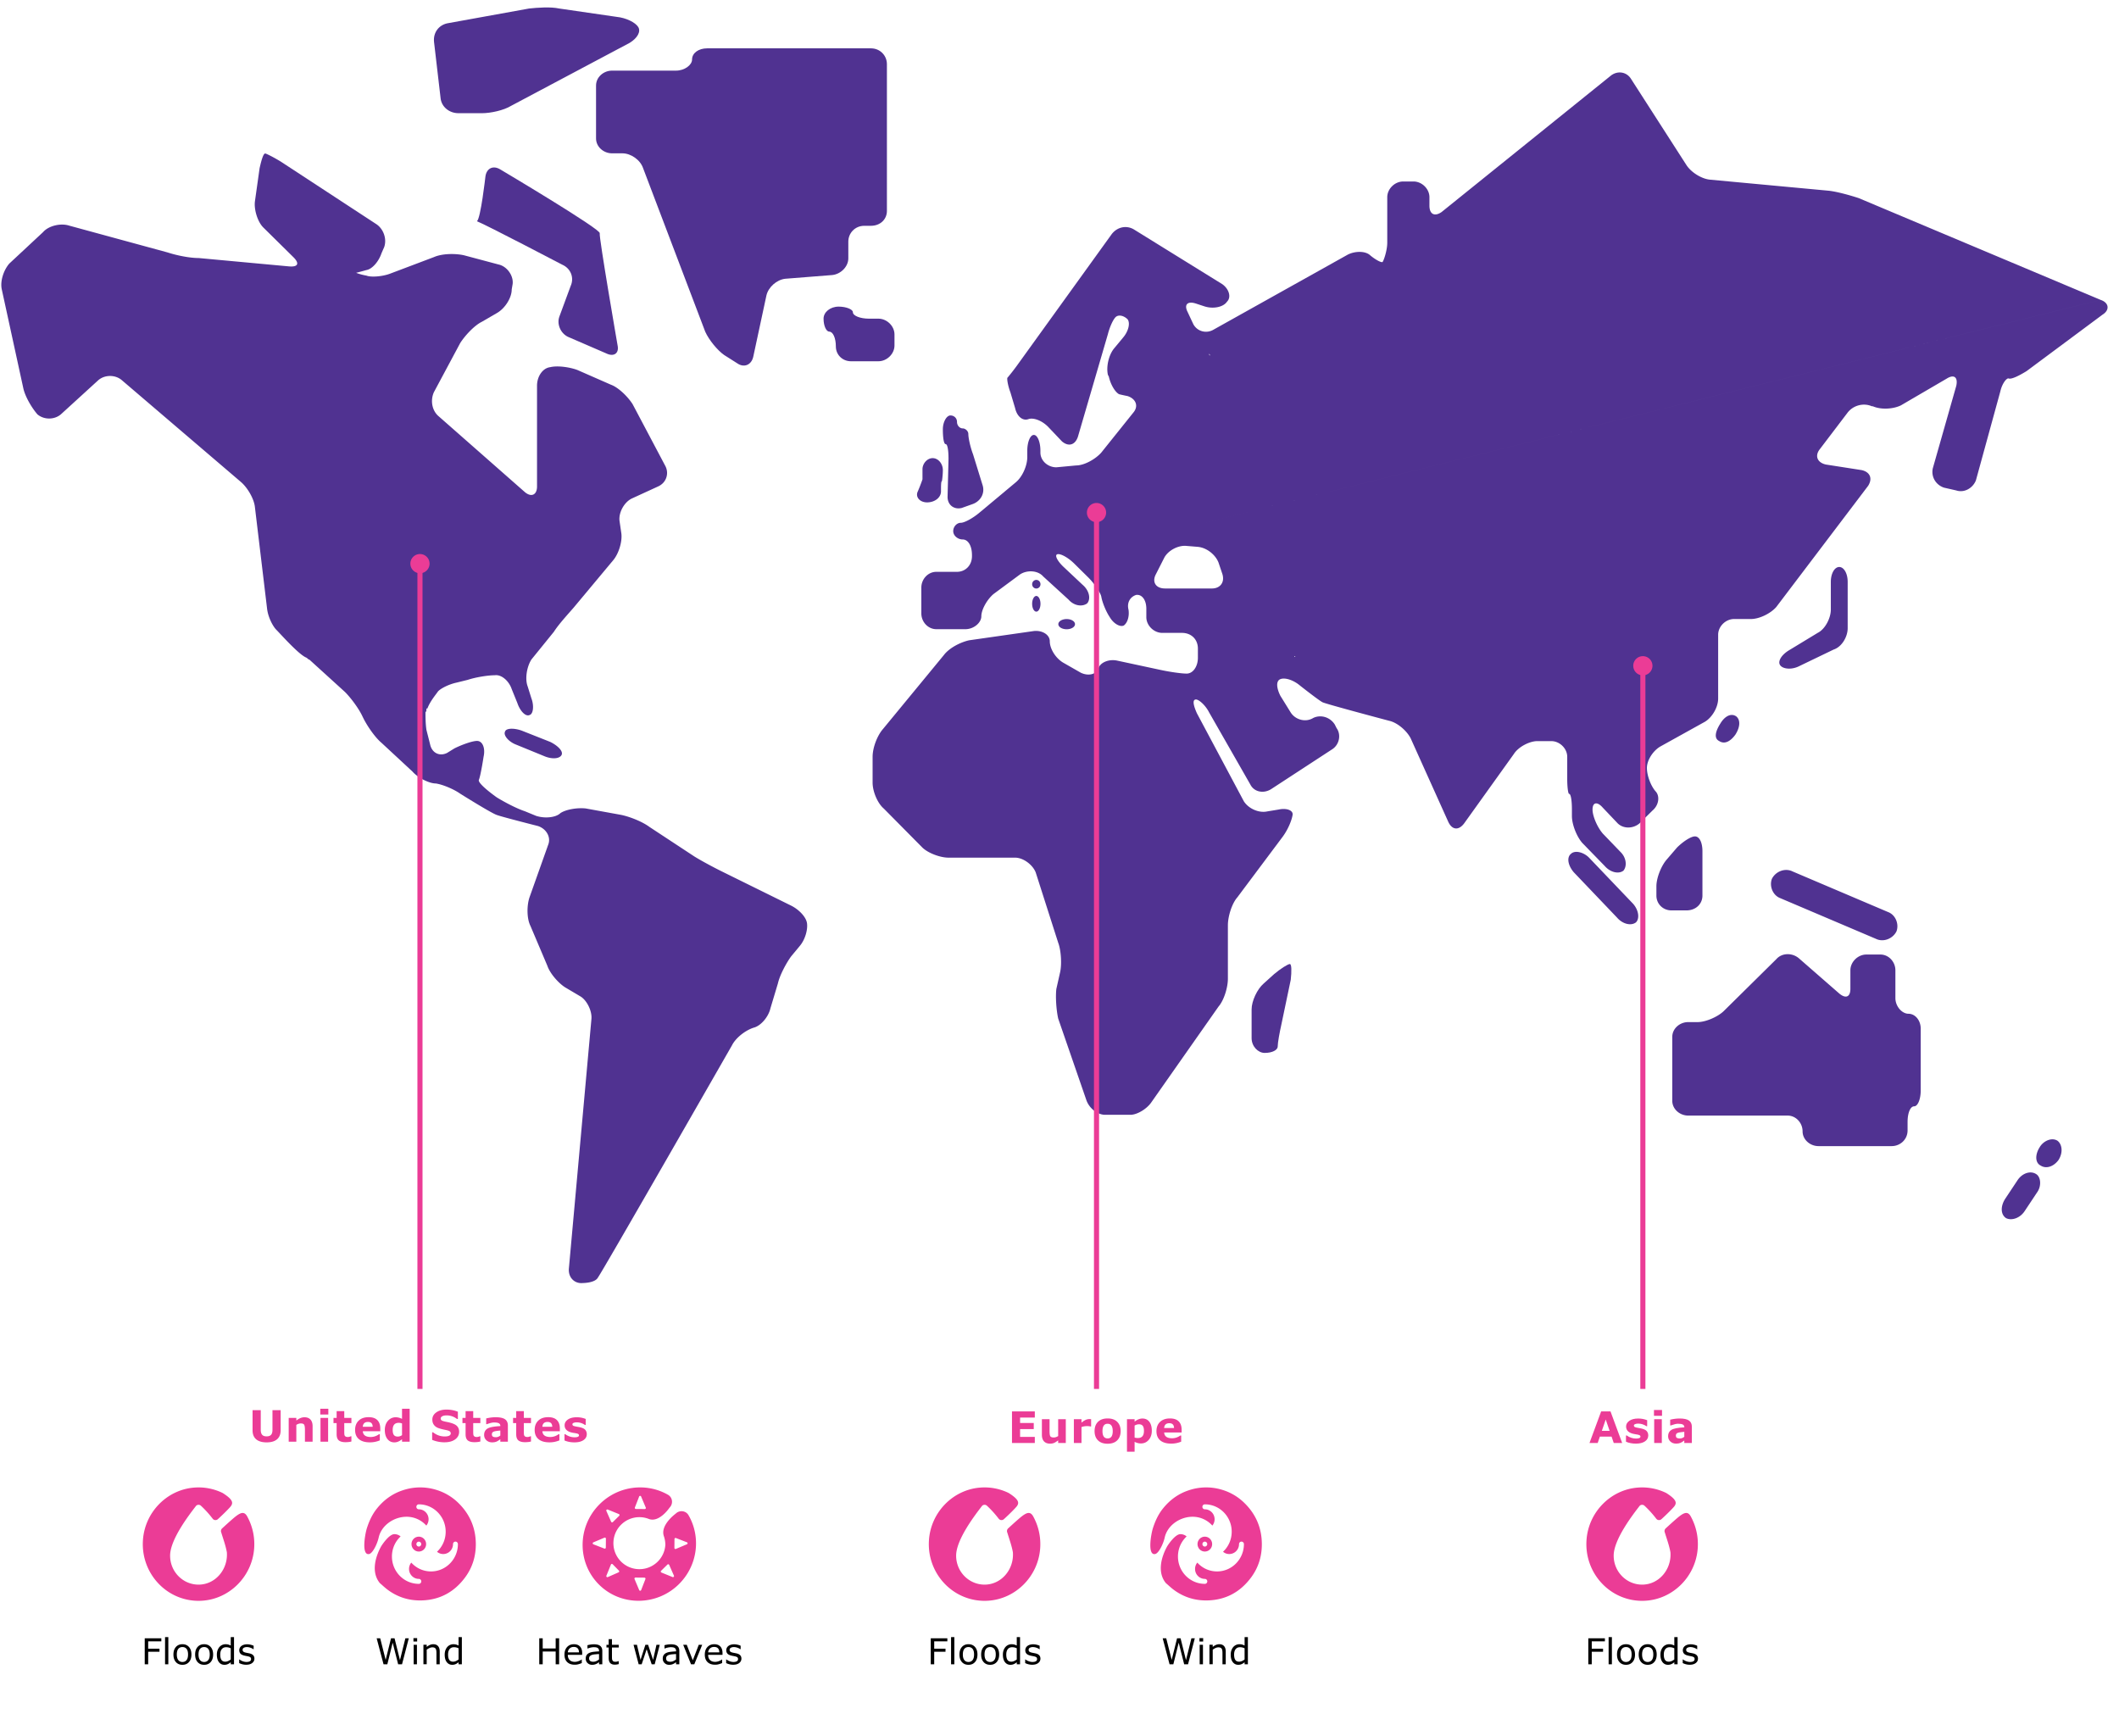 <svg xmlns="http://www.w3.org/2000/svg" width="830" height="680" viewBox="0 0 830 680"><path d="M234.782 589.237c-8.791 8.839-8.774 23.066.09 31.64 8.551 8.26 22.367 8.112 30.977-.333 7.498-7.354 8.783-18.578 3.825-27.11-1.044-1.795-3.534-2.069-5.018-.577 0 0-6.192 4.469-4.604 8.862.328.995.552 2.098.566 3.302-.337 5.614-5.161 9.892-10.775 9.555-5.614-.337-9.892-5.161-9.555-10.775.337-5.614 5.161-9.892 10.775-9.555.751.045 1.49.175 2.207.381l.018.006c.2.058.399.121.595.191 4.217 1.92 8.392-4.342 8.392-4.342 1.49-1.498 1.187-3.989-.622-5.025-8.478-4.854-19.557-3.573-26.87 3.781zm29.412 17.212a.414.414 0 01-.034-.163l.031-3.505a.42.42 0 01.573-.385l4.306 1.674a.413.413 0 01.003.764l-4.333 1.829a.414.414 0 01-.544-.214zm-11.77 11.46a.42.42 0 01.385.572l-1.674 4.306a.414.414 0 01-.764.003l-1.829-4.333a.414.414 0 01.377-.578l3.505.031zm9.016-5.127a.421.421 0 01.677.132l1.861 4.228a.414.414 0 01-.538.542l-4.358-1.771a.414.414 0 01-.142-.675l2.5-2.457zm-21.613-.215c.052.021.1.052.139.091l2.457 2.5a.421.421 0 01-.132.677l-4.228 1.861a.414.414 0 01-.542-.538l1.771-4.358a.414.414 0 01.536-.233zm-2.534-10.093a.414.414 0 01.034.163l-.031 3.505a.42.42 0 01-.573.385l-4.306-1.674a.413.413 0 01-.003-.764l4.334-1.829a.414.414 0 01.544.214zm.754-11.235l4.358 1.771a.414.414 0 01.142.675l-2.5 2.457a.42.42 0 01-.677-.132l-1.861-4.228a.414.414 0 01.538-.542zm12.844-5.328a.413.413 0 01.225.223l1.829 4.333a.414.414 0 01-.377.578l-3.505-.031a.422.422 0 01-.386-.572l1.674-4.306a.414.414 0 01.539-.226zM644.584 626.95c10.754-.669 19.542-9.441 20.394-20.37a22.46 22.46 0 00-2.83-12.849c-1.078-1.749-2.377-1.327-4.206.053-1.045.783-3.405 2.913-5.497 4.834a1.426 1.426 0 00-.325 1.659c.745 2.486 1.648 4.862 2.175 7.653.524 6.616-4.348 12.59-10.871 12.716-6.152.12-11.234-4.854-11.353-11.111l-.002-.218c-.012-6.391 7.578-16.163 10.204-19.568a1.37 1.37 0 011.867 0 40.161 40.161 0 014.59 5.063 1.384 1.384 0 002.035.209c2.166-1.948 4.653-4.478 5.084-5.074.937-1.28.961-2.562-3.192-5.187a21.488 21.488 0 00-11.054-2.126c-10.785.783-19.503 9.715-20.183 20.699-.786 12.242 8.334 22.814 20.371 23.614.93.062 1.863.063 2.793.003M79.146 626.95c10.754-.669 19.542-9.441 20.394-20.37a22.46 22.46 0 00-2.83-12.849c-1.078-1.749-2.377-1.327-4.206.053-1.045.783-3.405 2.913-5.497 4.834a1.426 1.426 0 00-.325 1.659c.745 2.486 1.648 4.862 2.175 7.653.524 6.616-4.348 12.59-10.871 12.716-6.152.12-11.234-4.854-11.353-11.111l-.002-.218c-.012-6.391 7.578-16.163 10.204-19.568a1.37 1.37 0 011.867 0 40.161 40.161 0 014.59 5.063 1.384 1.384 0 002.035.209c2.166-1.948 4.653-4.478 5.084-5.074.937-1.28.961-2.562-3.192-5.187a21.488 21.488 0 00-11.054-2.126c-10.785.783-19.503 9.715-20.183 20.699-.786 12.242 8.334 22.814 20.371 23.614.93.062 1.863.063 2.793.003" fill="#eb3c96"/><g fill="#eb3c96"><path d="M166.916 604.773c0-1.61-1.288-2.92-2.871-2.92s-2.871 1.31-2.871 2.92 1.288 2.92 2.871 2.92 2.871-1.31 2.871-2.92zm-3.828 0c0-.538.429-.973.957-.973s.957.436.957.973-.429.973-.957.973-.957-.436-.957-.973z"/><path d="M168.83 615.48c-2.977 0-5.741-1.247-7.732-3.455a3.885 3.885 0 00-.881 2.481c0 2.147 1.717 3.893 3.828 3.893h.01c.529 0 .957.436.957.973s-.428.973-.957.973h-.01c-5.805 0-10.527-4.803-10.527-10.707 0-3.028 1.226-5.839 3.397-7.864a3.745 3.745 0 00-2.44-.896c-2.111 0-4.928 4.344-5.181 4.777-2.308 4.175-3.978 10.144-.522 14.379 1.049.898 2.049 1.867 3.157 2.683 3.97 2.927 8.463 4.268 13.351 4.113 7.068-.226 12.729-3.328 16.953-9.075 2.817-3.832 4.159-8.216 4.144-12.982-.022-6.25-2.269-11.564-6.659-15.935a21.015 21.015 0 00-8.844-5.316 21.256 21.256 0 00-13.2.206c-4.045 1.342-7.353 3.776-10.037 7.117-1.822 2.267-3.012 4.856-3.907 7.624-.817 2.537-2.204 10.837.863 10.195 1.377-.288 3.16-3.891 3.727-6.427 1.052-4.783 5.924-8.171 10.939-8.171 2.977 0 5.741 1.247 7.732 3.455a3.885 3.885 0 00.881-2.481c0-2.147-1.717-3.893-3.828-3.893-.528 0-.957-.436-.957-.973s.429-.973.957-.973c5.805 0 10.527 4.803 10.527 10.707 0 3.028-1.226 5.839-3.397 7.864a3.745 3.745 0 002.44.896c2.111 0 3.828-1.747 3.828-3.893 0-.537.429-.973.957-.973s.957.436.957.973c0 5.904-4.723 10.707-10.527 10.707"/></g><path d="M387.026 626.95c10.754-.669 19.542-9.441 20.394-20.37a22.46 22.46 0 00-2.83-12.849c-1.078-1.749-2.377-1.327-4.206.053-1.045.783-3.405 2.913-5.497 4.834a1.426 1.426 0 00-.325 1.659c.745 2.486 1.648 4.862 2.175 7.653.524 6.616-4.348 12.59-10.871 12.716-6.152.12-11.234-4.854-11.353-11.111l-.002-.218c-.012-6.391 7.578-16.163 10.204-19.568a1.37 1.37 0 011.867 0 40.161 40.161 0 014.59 5.063 1.384 1.384 0 002.035.209c2.166-1.948 4.653-4.478 5.084-5.074.937-1.28.961-2.562-3.192-5.187a21.488 21.488 0 00-11.054-2.126c-10.785.783-19.503 9.715-20.183 20.699-.786 12.242 8.334 22.814 20.371 23.614.93.062 1.863.063 2.793.003" fill="#eb3c96"/><g fill="#eb3c96"><path d="M474.796 604.773c0-1.61-1.288-2.92-2.871-2.92s-2.871 1.31-2.871 2.92 1.288 2.92 2.871 2.92 2.871-1.31 2.871-2.92zm-3.828 0c0-.538.429-.973.957-.973s.957.436.957.973-.429.973-.957.973-.957-.436-.957-.973z"/><path d="M476.71 615.48c-2.977 0-5.741-1.247-7.732-3.455a3.885 3.885 0 00-.881 2.481c0 2.147 1.717 3.893 3.828 3.893h.01c.529 0 .957.436.957.973s-.428.973-.957.973h-.01c-5.805 0-10.527-4.803-10.527-10.707 0-3.028 1.226-5.839 3.397-7.864a3.745 3.745 0 00-2.44-.896c-2.111 0-4.928 4.344-5.181 4.777-2.308 4.175-3.978 10.144-.522 14.379 1.049.898 2.049 1.867 3.157 2.683 3.97 2.927 8.463 4.268 13.351 4.113 7.068-.226 12.729-3.328 16.953-9.075 2.817-3.832 4.159-8.216 4.144-12.982-.022-6.25-2.269-11.564-6.659-15.935a21.015 21.015 0 00-8.844-5.316 21.256 21.256 0 00-13.2.206c-4.045 1.342-7.353 3.776-10.037 7.117-1.822 2.267-3.012 4.856-3.907 7.624-.817 2.537-2.204 10.837.863 10.195 1.377-.288 3.16-3.891 3.727-6.427 1.052-4.783 5.924-8.171 10.939-8.171 2.977 0 5.741 1.247 7.732 3.455a3.885 3.885 0 00.881-2.481c0-2.147-1.717-3.893-3.828-3.893-.528 0-.957-.436-.957-.973s.429-.973.957-.973c5.805 0 10.527 4.803 10.527 10.707 0 3.028-1.226 5.839-3.397 7.864a3.745 3.745 0 002.44.896c2.111 0 3.828-1.747 3.828-3.893 0-.537.429-.973.957-.973s.957.436.957.973c0 5.904-4.723 10.707-10.527 10.707"/></g><g fill="#503291" fill-rule="evenodd"><path d="M172.584 38.532c.37 3.266 3.317 5.803 7.004 5.803h9.215c3.317 0 8.479-1.084 11.428-2.902l46.447-24.672c2.951-1.816 4.424-4.353 3.318-6.168-1.107-1.816-4.792-3.628-8.478-3.991l-22.487-3.267c-3.318-.728-8.477-.362-11.795 0l-32.07 5.805c-3.318.725-5.53 3.628-5.162 7.255l2.58 22.136zM350.364 135.33v-4.353c0-3.264-2.966-6.166-6.298-6.166h-3.705c-3.334 0-6.294-1.089-6.294-2.541 0-1.087-2.595-2.176-5.559-2.176-3.333 0-5.926 2.176-5.926 4.717 0 2.902 1.112 5.078 2.224 5.078 1.483 0 2.593 2.54 2.593 5.804s2.592 5.804 5.926 5.804h10.741c3.333 0 6.298-2.901 6.298-6.166zM233.467 33.488v20.741c0 3.276 2.951 5.824 6.268 5.824h4.056c3.318 0 7.004 2.548 8.11 5.822l24.334 64.047c1.476 3.277 4.795 7.28 7.374 9.1l5.163 3.273c2.582 1.824 5.529.731 6.27-2.548l5.159-24.015c.739-3.275 4.056-6.185 7.376-6.551l18.434-1.458c3.32-.361 6.27-3.275 6.27-6.548v-6.551c0-3.275 2.58-6.187 6.268-6.187h2.582c3.688 0 6.267-2.548 6.267-5.823V25.117c0-3.273-2.579-6.184-6.267-6.184h-64.155c-3.318 0-5.898 1.821-5.898 4.363 0 2.186-2.951 4.366-6.271 4.366h-25.07c-3.317 0-6.268 2.55-6.268 5.826zM219.124 123.943c-1.102 2.893.368 6.516 3.307 7.964l15.054 6.514c2.935 1.447 5.137 0 4.402-3.26 0 0-7.341-42.355-6.974-43.802.735-1.45-38.918-24.98-38.918-24.98-2.937-1.809-5.507-.362-5.874 2.895 0 0-1.837 16.29-3.304 17.378 3.67 1.448 33.41 17.015 33.41 17.015 3.304 1.448 4.772 5.069 3.304 8.329l-4.407 11.947zM505.22 377.58c-.732 0-3.653 1.815-6.21 3.992l-4.015 3.625c-2.557 2.176-4.749 6.89-4.749 10.153v11.244c0 3.263 2.556 5.801 5.114 5.801 2.919 0 5.111-1.087 5.111-2.538s.729-5.439 1.46-8.705l3.65-17.405c.365-3.266.365-6.168-.361-6.168z"/><path d="M507.028 257.298v-.364l.368.364h-.368zm-24.601 6.52h-.367.367zm-7.712-33.33h-18.357c-3.675 0-5.14-2.534-3.675-5.434l3.308-6.523c1.468-2.896 5.507-5.069 8.811-4.708l4.408.364c3.672.361 6.975 3.26 8.078 6.158l1.466 4.346c1.103 3.264-.731 5.798-4.039 5.798zM452.32 113.47h.364q.368 0 0 0h-.364zm21.295 25.357c.367 0 .367.365.367.365-.367 0-.367-.365-.367-.365-.367-.361 0-.361 0 0zm-89.225 87.674l438.413-109.047-94.731-39.853c-3.305-1.086-8.448-2.535-11.753-2.898l-46.63-4.346c-3.305-.361-7.344-2.901-9.179-5.797l-21.664-33.694c-1.837-2.898-5.507-3.259-8.078-1.084l-66.092 53.256c-2.57 1.809-4.774 1.084-4.774-2.535V77.24c0-3.26-2.938-6.158-6.242-6.158h-4.04c-3.305 0-6.24 2.898-6.24 6.158v17.753c0 3.26-1.468 7.244-1.837 7.609-.367.361-2.569-.726-4.773-2.538-1.837-1.81-5.875-1.81-8.812-.361l-52.508 29.345c-2.937 1.81-6.606.725-8.078-2.174l-2.203-4.711c-1.47-2.896 0-4.344 3.305-3.257l3.305 1.086c3.305 1.087 7.344.361 8.813-1.812 1.835-1.812.735-5.071-1.838-6.884L444.24 89.922c-2.938-1.813-6.607-1.086-8.813 1.81l-37.084 51.444a90.144 90.144 0 01-3.67 4.711c-.368 0 0 2.899 1.102 5.795l1.837 6.159c.732 3.262 2.935 5.072 5.14 4.349 1.837-.725 5.142.361 7.71 2.899l5.507 5.794c2.57 2.176 5.14 1.448 6.242-1.81l11.75-40.214c.735-2.898 2.203-6.159 3.305-6.881 1.099-.731 2.937-.362 4.407 1.084 1.099 1.45.368 4.711-1.838 7.245l-3.304 3.986c-2.202 2.534-3.305 7.248-2.57 10.504l.368.728c.734 3.262 2.569 6.158 4.036 6.883 1.47.365 3.308.725 3.308.725 3.305 1.087 4.407 3.986 2.202 6.522l-12.482 15.579c-2.206 2.534-6.613 5.072-9.917 5.072l-7.71.725c-3.304 0-6.24-2.535-6.24-5.797v-.725c0-3.26-1.102-6.159-2.57-6.159s-2.57 2.899-2.57 6.159v2.535c0 3.262-1.838 7.607-4.408 9.783l-14.319 11.953c-2.573 2.174-5.875 3.986-7.345 3.986s-2.937 1.45-2.937 3.259 1.835 3.261 3.672 3.261c2.202 0 3.673 2.537 3.673 6.161v.362c0 3.621-2.574 6.156-5.877 6.156h-8.077c-3.305 0-5.877 2.899-5.877 6.159v10.144c0 3.26 2.572 6.161 5.877 6.161h11.379c3.305 0 6.245-2.54 6.245-5.074s2.205-6.52 4.772-8.696l10.282-7.606c2.57-1.812 6.978-1.812 9.18.726l9.914 9.056c2.203 2.535 5.507 2.898 7.345 1.447 1.468-1.809.733-5.069-1.838-7.244l-7.71-7.248c-2.203-2.173-3.303-4.344-2.203-4.707 1.102-.365 4.04 1.087 6.61 3.621l5.508 5.436c2.202 2.171 4.774 5.797 5.142 7.609.367 2.173 1.834 5.795 3.304 7.97 1.468 2.538 4.037 3.985 5.507 3.259 1.47-1.089 2.203-3.623 1.838-6.156-.738-2.899.731-5.072 2.937-5.798 2.203-.364 4.039 1.812 4.039 5.434v3.262c0 3.259 2.937 6.156 6.242 6.156h7.71c3.672 0 6.243 2.54 6.243 6.159v3.623c0 3.261-1.838 6.161-4.408 6.161-2.202 0-6.975-.725-10.28-1.449l-16.889-3.624c-3.305-.722-6.61.725-7.344 2.899-.736 2.537-4.04 3.263-6.98 1.812l-6.975-3.986c-2.938-1.812-5.14-5.435-5.14-8.332 0-2.535-2.938-4.346-6.24-3.985l-25.339 3.622c-3.303.723-7.709 2.899-9.912 5.795l-23.866 28.986c-2.205 2.535-4.04 7.245-4.04 10.866v10.144c0 3.263 1.835 7.971 4.407 10.144l15.055 15.215c2.202 2.176 6.974 3.986 10.28 3.986h26.071c3.302 0 6.977 2.901 8.078 5.798l8.809 27.533c1.102 2.898 1.47 8.334.735 11.591l-1.468 6.525c-.368 3.259 0 8.331.733 11.591l11.015 31.882c1.103 3.26 4.408 5.797 7.348 5.797h9.909c2.572 0 6.245-2.173 8.08-4.708l26.439-37.679c2.202-2.535 3.672-7.607 3.672-10.869v-21.011c0-3.26 1.467-8.332 3.669-10.869l17.625-23.55c2.203-2.899 3.672-6.522 4.039-8.692.368-1.813-2.202-2.899-5.507-2.176l-4.405.723c-3.305.726-7.346-1.087-9.18-3.983l-18.356-34.419c-1.473-3.26-1.839-5.433-.371-5.433 1.103 0 3.675 2.173 5.142 5.072l16.156 28.257c1.47 2.899 5.14 3.624 8.078 1.812l23.867-15.577c2.937-1.81 3.669-5.797 1.835-8.332l-.733-1.449c-1.838-2.899-5.507-3.983-8.447-2.538-2.935 1.813-6.975.726-8.812-2.171l-4.04-6.523c-1.468-2.898-1.835-5.794 0-6.519 1.84-.725 5.142.361 7.71 2.535 0 0 7.346 5.798 8.813 6.522 1.47.725 26.07 7.246 26.07 7.246 3.305.723 6.975 3.983 8.445 6.881l14.687 32.607c1.467 3.259 4.039 3.624 6.24.725l19.463-27.171c1.834-2.899 6.24-5.073 9.18-5.073h5.506c3.305 0 6.242 2.899 6.242 6.158v8.695c0 3.262.368 5.798.733 5.798.735 0 1.102 2.899 1.102 6.159v2.538c0 3.259 1.838 7.97 4.039 10.504l8.815 9.057c2.202 2.537 5.507 3.26 7.343 1.812 1.468-1.812 1.1-5.074-1.102-7.247l-6.977-7.243c-2.202-2.537-4.039-6.883-4.039-9.421 0-2.901 1.837-3.26 4.039-.723l5.508 5.795c2.203 2.534 6.24 2.534 8.812.362l5.139-5.072c2.572-2.173 2.938-5.795 1.105-7.607-1.837-2.174-3.308-6.158-3.308-9.057s2.203-6.523 5.142-8.334l17.627-9.782c2.937-1.812 5.139-5.795 5.139-9.057v-24.998c0-3.26 2.937-6.159 6.24-6.159h6.612c3.302 0 7.707-2.174 9.915-4.71l35.981-47.458c1.835-2.899.735-5.439-2.569-6.161l-13.955-2.173c-3.304-.725-4.405-3.263-2.569-5.798l11.015-14.49c2.203-2.896 6.242-3.986 9.547-2.535h.365c3.305 1.448 8.078 1.084 11.017-.361l17.992-10.508c2.937-1.812 4.405-.362 3.67 2.899l-9.176 32.241c-.738 3.26 1.102 6.523 4.404 7.61l4.772 1.084c3.306 1.087 6.61-1.084 7.712-3.985l9.548-34.78c.735-3.261 2.57-5.433 3.304-5.071 1.102.362 4.037-1.087 6.978-2.899l29.739-22.103c2.937-1.808 2.57-4.707-.735-5.793zM204.46 286.202c-2.953-1.096-6.277-1.096-6.645.362-.738 1.466 1.477 4.021 4.43 5.118l10.706 4.381c3.322 1.466 6.277 1.097 7.013-.365.739-1.46-1.476-3.653-4.43-5.113l-11.075-4.384z"/><path d="M370.419 173.956c.739 0 1.11 2.535 1.11 5.795l-.371 14.855c0 3.263 2.589 5.075 5.546 4.349l4.066-1.45c3.324-1.087 5.173-4.346 4.063-7.609l-3.695-11.957c-1.109-2.899-1.848-6.523-1.848-7.97 0-1.087-1.109-2.176-2.218-2.176s-2.219-1.087-2.219-2.537-1.106-2.537-2.586-2.537-2.957 2.537-2.957 5.436c0 3.26.37 5.8 1.109 5.8zM363.143 196.768c2.905 0 5.44-1.808 5.44-4.333 0-2.166 0-3.972.365-3.972 0 0 .361-2.167.361-4.331 0-2.528-1.812-4.694-3.988-4.694s-3.991 2.166-3.991 4.331v3.975s-.725 2.163-1.815 4.691c-1.087 2.166.726 4.333 3.627 4.333zM309.851 354.689l-27.169-13.406c-2.937-1.449-7.712-3.986-10.651-5.797l-17.621-11.592c-2.935-2.174-7.709-3.989-11.014-4.711l-13.954-2.537c-3.302-.361-7.707.362-9.912 1.812-1.834 1.812-6.24 2.174-9.545 1.087l-4.407-1.812c-3.302-1.087-8.077-3.622-11.014-5.437 0 0-7.71-5.432-6.975-6.881.734-1.813 1.834-9.057 1.834-9.057.735-3.263-.365-6.162-2.569-6.162-1.838 0-5.877 1.451-8.812 2.899l-2.937 1.812c-2.938 1.451-5.875 0-6.609-3.26l-1.468-5.8c-.367-2.538-.367-5.432-.367-6.881.367-.364.367-.728.367-1.087v-.365h.367c1.102-2.898 3.305-5.433 4.039-6.523.734-1.084 4.04-2.896 7.344-3.62l4.405-1.087c3.305-1.089 8.076-1.812 10.649-1.812 2.569-.361 5.507 2.176 6.609 5.434l2.202 5.433c1.1 3.263 3.303 5.436 4.773 4.713 1.466-.362 1.835-3.625.735-6.522l-1.47-4.708c-1.102-2.902-.367-7.61 1.47-10.511l8.81-10.869c1.837-2.898 5.508-6.884 7.712-9.422l15.419-18.476c2.203-2.537 3.67-7.245 3.305-10.509l-.736-5.071c-.365-3.263 1.838-7.249 4.776-8.695l10.277-4.713c3.307-1.448 4.408-5.071 2.938-7.97l-12.849-24.276c-1.837-2.898-5.508-6.525-8.445-7.609l-13.217-5.798c-2.937-1.087-7.71-1.812-10.647-1.087-2.938.364-5.14 3.624-5.14 7.248v39.492c0 3.261-2.203 4.35-4.775 2.174l-33.778-29.71c-2.57-2.174-3.304-6.159-1.835-9.419l10.279-19.204c1.837-2.899 5.51-6.884 8.445-8.332l6.242-3.627c2.94-1.808 5.508-5.795 5.508-9.056l.367-2.173c.368-3.262-2.203-6.886-5.508-7.61l-13.584-3.622c-3.304-.726-8.444-.726-11.749.725l-17.257 6.519c-2.937 1.09-7.342 1.451-9.179.728a22.31 22.31 0 01-4.04-1.089s1.471-.364 4.04-1.087c2.202-.36 4.775-3.26 5.877-6.522l1.1-2.537c1.102-3.259-.367-7.245-3.304-9.056l-37.086-24.276c-2.935-1.813-5.872-3.262-6.239-3.262-.735 0-1.468 2.535-2.203 5.795L99.84 78.96c-.367 3.263 1.1 7.971 3.304 10.146l11.75 11.595c2.57 2.535 1.834 3.983-1.835 3.622l-35.248-3.26c-3.672 0-8.813-1.087-12.116-2.176L27.142 88.382c-3.305-1.089-8.077 0-10.279 2.535l-13.22 12.318c-2.2 2.535-3.67 6.884-2.937 10.146l8.445 38.766c.735 3.264 3.305 7.61 5.51 10.147 2.567 2.171 6.606 2.171 9.176 0l14.689-13.406c2.569-2.173 6.607-2.173 9.176 0l46.63 39.856c2.569 2.174 5.142 6.523 5.508 9.782l4.772 39.856c.367 3.261 2.203 6.884 3.672 8.334 1.468 1.451 8.812 9.782 11.749 10.87.367.362.734.362.734.723h.367l13.952 12.679c2.203 2.174 5.505 6.523 6.978 9.785l.365.726c1.47 2.898 4.407 7.247 6.978 9.419l12.114 11.233c2.206 2.537 6.61 4.711 9.18 4.711 2.57.362 6.975 2.174 9.544 3.985 0 0 12.116 7.609 14.32 8.334 1.835.722 16.154 4.349 16.154 4.349 3.303 1.087 5.14 4.346 4.038 7.245l-7.342 20.654c-1.102 3.259-1.102 8.331.365 11.233l6.61 15.577c1.103 3.263 4.771 7.248 7.345 8.696l5.506 3.262c2.57 1.448 4.775 5.798 4.405 9.056l-8.809 97.468c-.368 3.624 2.202 6.159 5.506 5.798 0 0 4.773 0 5.874-2.174 1.47-1.811 52.505-90.943 52.505-90.943 1.467-2.899 5.139-5.798 8.445-6.884 2.937-.726 5.874-4.347 6.607-7.609l2.937-9.783c.735-3.26 3.305-7.973 5.142-10.509l3.302-3.983c2.205-2.535 3.305-6.522 2.938-9.058-.367-2.537-3.304-5.435-6.24-6.886zM622.363 335.856c-2.211-2.176-5.53-2.902-7.004-1.45-1.842 1.45-1.105 4.717 1.105 7.257l16.964 17.778c2.209 2.54 5.527 3.267 7.371 1.815 1.474-1.452 1.106-4.717-1.106-7.256l-17.33-18.143zM414.545 244.466c0-1.105 1.46-1.998 3.264-1.998s3.263.893 3.263 1.998c0 1.099-1.458 1.992-3.263 1.992s-3.264-.893-3.264-1.992zM404.285 228.822c0-.934.732-1.689 1.634-1.689s1.632.755 1.632 1.689c0 .931-.732 1.684-1.632 1.684-.902 0-1.634-.754-1.634-1.684zM404.285 236.486c0-1.69.732-3.064 1.634-3.064s1.632 1.374 1.632 3.064c0 1.696-.732 3.07-1.632 3.07-.902 0-1.634-1.374-1.634-3.07zM797.537 459.843c-2.206-1.438-5.513-.36-7.351 2.518l-4.776 7.193c-1.837 2.877-1.837 6.117.37 7.558 2.202 1.077 5.51 0 7.347-2.88l4.778-7.194c1.835-2.518 1.467-6.114-.367-7.194zM805.927 446.806c-2.206-1.435-5.52 0-6.991 2.515-1.838 2.876-1.838 6.11.368 7.186 2.206 1.44 5.15.36 6.99-2.154 1.841-2.874 1.473-6.111-.367-7.547zM666.835 350.775v-17.392c0-3.26-1.106-5.795-2.944-5.795-1.474 0-4.418 1.809-6.993 4.346l-4.049 4.71c-2.206 2.538-4.047 7.248-4.047 10.508v3.624c0 3.26 2.576 5.797 5.89 5.797h5.887c3.68 0 6.256-2.537 6.256-5.797zM694.05 344.195c-1.102 2.893.367 6.51 3.299 7.594l37.415 15.91c2.935 1.448 6.6 0 8.068-2.893 1.1-2.89-.367-6.509-3.301-7.593l-37.414-15.912c-2.937-1.447-6.603 0-8.068 2.893zM747.554 397.058c-2.572 0-5.14-2.901-5.14-6.159v-10.876c0-3.263-2.57-6.164-5.877-6.164h-5.506c-3.305 0-6.245 2.901-6.245 6.164v7.249c0 3.261-1.837 3.988-4.407 1.813l-15.787-13.775c-2.574-2.176-6.612-2.176-8.815.36l-20.564 20.303c-2.202 2.176-6.975 4.349-10.28 4.349h-3.673c-3.304 0-6.24 2.538-6.24 5.801v25.011c0 3.264 2.937 5.801 6.24 5.801h38.923c3.306 0 5.877 2.899 5.877 6.164s2.94 5.798 6.243 5.798h28.641c3.305 0 6.24-2.538 6.24-6.164v-3.259c0-3.627 1.106-6.164 2.576-6.164s2.569-2.902 2.569-6.165v-24.286c0-3.261-2.203-5.801-4.775-5.801zM711.987 247.872l-11.373 6.903c-2.934 1.818-4.402 4.36-3.298 5.814 1.099 1.455 4.399 1.816 7.333.362l13.574-6.539c3.302-1.093 5.503-5.088 5.503-8.358v-18.168c0-3.272-1.468-5.814-3.301-5.814s-3.301 2.543-3.301 5.814v10.899c0 3.269-2.203 7.633-5.137 9.086zM680.014 280.54c-2.208-1.441-4.686.328-6.158 2.844-1.84 2.876-2.673 5.775-.468 6.852 2.209 1.439 4.498.036 6.336-2.479 1.841-2.874 2.128-5.784.29-7.217z"/></g><path fill="none" stroke="#eb3c96" stroke-miterlimit="10" stroke-width="2" d="M164.5 544V220.572"/><path d="M168.26 220.76a3.76 3.76 0 10-7.522.002 3.76 3.76 0 007.522-.002z" fill="#eb3c96"/><path fill="none" stroke="#eb3c96" stroke-miterlimit="10" stroke-width="2" d="M429.5 544V200.572"/><path d="M433.26 200.76a3.76 3.76 0 10-7.522.002 3.76 3.76 0 007.522-.002z" fill="#eb3c96"/><g><path fill="none" stroke="#eb3c96" stroke-miterlimit="10" stroke-width="2" d="M643.5 544V260.572"/><path d="M647.26 260.76a3.76 3.76 0 10-7.522.002 3.76 3.76 0 007.522-.002z" fill="#eb3c96"/></g><g><path d="M160.119 641.659l-2.646 10.179h-1.524l-2.14-8.449-2.092 8.449h-1.49l-2.693-10.179h1.388l2.14 8.463 2.105-8.463h1.374l2.126 8.545 2.126-8.545h1.326zM163.393 642.924h-1.449v-1.333h1.449v1.333zm-.082 8.914h-1.285v-7.636h1.285v7.636zM172.239 651.838h-1.285v-4.348c0-.351-.021-.68-.062-.988-.041-.307-.116-.548-.226-.721a1.047 1.047 0 00-.492-.428c-.214-.093-.492-.14-.834-.14-.351 0-.718.087-1.101.26s-.75.395-1.101.663v5.701h-1.285v-7.636h1.285v.848c.401-.333.816-.593 1.244-.779s.868-.28 1.319-.28c.825 0 1.454.248 1.887.745s.649 1.212.649 2.146v4.956zM180.907 651.838h-1.285v-.8c-.369.319-.754.567-1.155.745s-.836.267-1.306.267c-.912 0-1.635-.351-2.17-1.053s-.803-1.675-.803-2.919c0-.647.092-1.224.277-1.729s.434-.937.749-1.292a3.155 3.155 0 012.365-1.066c.401 0 .756.042 1.066.127.31.084.636.215.978.393v-3.309h1.285v10.637zm-1.285-1.88v-4.382c-.346-.155-.656-.262-.93-.321s-.572-.089-.896-.089c-.72 0-1.281.251-1.682.752s-.602 1.212-.602 2.133c0 .907.155 1.596.465 2.068.31.471.807.707 1.49.707.365 0 .734-.081 1.107-.242a4.716 4.716 0 001.046-.626zM628.63 642.862h-5.147v2.871h4.423v1.203h-4.423v4.901h-1.354v-10.179h6.501v1.203zM631.371 651.838h-1.285v-10.637h1.285v10.637zM640.422 648.023c0 1.244-.319 2.227-.957 2.946s-1.493 1.08-2.563 1.08c-1.08 0-1.938-.36-2.574-1.08s-.954-1.702-.954-2.946.318-2.228.954-2.949c.636-.723 1.494-1.084 2.574-1.084 1.071 0 1.925.361 2.563 1.084.638.722.957 1.705.957 2.949zm-1.326 0c0-.989-.194-1.724-.581-2.205-.387-.48-.925-.721-1.613-.721-.697 0-1.238.24-1.624.721-.385.481-.578 1.216-.578 2.205 0 .957.194 1.683.581 2.178.387.494.927.741 1.62.741.684 0 1.22-.245 1.61-.735.39-.489.584-1.218.584-2.184zM648.919 648.023c0 1.244-.319 2.227-.957 2.946s-1.493 1.08-2.563 1.08c-1.08 0-1.938-.36-2.574-1.08s-.954-1.702-.954-2.946.318-2.228.954-2.949c.636-.723 1.494-1.084 2.574-1.084 1.071 0 1.925.361 2.563 1.084.638.722.957 1.705.957 2.949zm-1.326 0c0-.989-.194-1.724-.581-2.205-.387-.48-.925-.721-1.613-.721-.697 0-1.238.24-1.624.721-.385.481-.578 1.216-.578 2.205 0 .957.194 1.683.581 2.178.387.494.927.741 1.62.741.684 0 1.22-.245 1.61-.735.39-.489.584-1.218.584-2.184zM657.102 651.838h-1.285v-.8c-.369.319-.754.567-1.155.745s-.836.267-1.306.267c-.912 0-1.635-.351-2.17-1.053s-.803-1.675-.803-2.919c0-.647.092-1.224.277-1.729s.434-.937.749-1.292a3.155 3.155 0 012.365-1.066c.401 0 .756.042 1.066.127.31.084.636.215.978.393v-3.309h1.285v10.637zm-1.286-1.88v-4.382c-.346-.155-.656-.262-.93-.321s-.572-.089-.896-.089c-.72 0-1.281.251-1.682.752s-.602 1.212-.602 2.133c0 .907.155 1.596.465 2.068.31.471.807.707 1.49.707.365 0 .734-.081 1.107-.242a4.716 4.716 0 001.046-.626zM665.086 649.637c0 .697-.288 1.27-.865 1.716s-1.364.67-2.362.67a5.64 5.64 0 01-1.555-.202 6.928 6.928 0 01-1.186-.44v-1.442h.068c.406.306.857.548 1.354.729.497.18.973.27 1.429.27.565 0 1.007-.091 1.326-.273s.479-.47.479-.861c0-.301-.086-.528-.26-.684s-.506-.287-.998-.396c-.182-.041-.42-.089-.714-.144s-.562-.114-.803-.178c-.67-.178-1.145-.438-1.425-.782-.28-.345-.42-.768-.42-1.269 0-.314.065-.61.195-.889s.327-.526.591-.745c.255-.214.58-.384.974-.51a4.363 4.363 0 011.323-.188c.456 0 .917.056 1.384.168.467.111.855.247 1.166.406v1.374h-.068a4.637 4.637 0 00-1.196-.612 4.125 4.125 0 00-1.381-.249c-.469 0-.866.09-1.189.271-.324.18-.485.447-.485.803 0 .314.098.552.294.711.191.159.501.289.93.39.237.055.502.109.796.164s.539.104.735.15c.597.137 1.057.371 1.381.704.324.337.485.784.485 1.34z"/><g><path d="M63.192 642.862h-5.147v2.871h4.423v1.203h-4.423v4.901h-1.354v-10.179h6.501v1.203zM65.934 651.838h-1.285v-10.637h1.285v10.637zM74.984 648.023c0 1.244-.319 2.227-.957 2.946s-1.493 1.08-2.563 1.08c-1.08 0-1.938-.36-2.574-1.08s-.954-1.702-.954-2.946.318-2.228.954-2.949c.636-.723 1.494-1.084 2.574-1.084 1.071 0 1.925.361 2.563 1.084.638.722.957 1.705.957 2.949zm-1.326 0c0-.989-.194-1.724-.581-2.205-.387-.48-.925-.721-1.613-.721-.697 0-1.238.24-1.624.721-.385.481-.578 1.216-.578 2.205 0 .957.194 1.683.581 2.178.387.494.927.741 1.62.741.684 0 1.22-.245 1.61-.735.39-.489.584-1.218.584-2.184zM83.481 648.023c0 1.244-.319 2.227-.957 2.946s-1.493 1.08-2.563 1.08c-1.08 0-1.938-.36-2.574-1.08s-.954-1.702-.954-2.946.318-2.228.954-2.949c.636-.723 1.494-1.084 2.574-1.084 1.071 0 1.925.361 2.563 1.084.638.722.957 1.705.957 2.949zm-1.326 0c0-.989-.194-1.724-.581-2.205-.387-.48-.925-.721-1.613-.721-.697 0-1.238.24-1.624.721-.385.481-.578 1.216-.578 2.205 0 .957.194 1.683.581 2.178.387.494.927.741 1.62.741.684 0 1.22-.245 1.61-.735.39-.489.584-1.218.584-2.184zM91.664 651.838h-1.285v-.8c-.369.319-.754.567-1.155.745s-.836.267-1.306.267c-.912 0-1.635-.351-2.17-1.053s-.803-1.675-.803-2.919c0-.647.092-1.224.277-1.729s.434-.937.749-1.292a3.155 3.155 0 012.365-1.066c.401 0 .756.042 1.066.127.31.084.636.215.978.393v-3.309h1.285v10.637zm-1.285-1.88v-4.382c-.346-.155-.656-.262-.93-.321s-.572-.089-.896-.089c-.72 0-1.281.251-1.682.752s-.602 1.212-.602 2.133c0 .907.155 1.596.465 2.068.31.471.807.707 1.49.707.365 0 .734-.081 1.107-.242a4.716 4.716 0 001.046-.626zM99.648 649.637c0 .697-.288 1.27-.865 1.716s-1.364.67-2.362.67a5.64 5.64 0 01-1.555-.202 6.928 6.928 0 01-1.186-.44v-1.442h.068c.406.306.857.548 1.354.729.497.18.973.27 1.429.27.565 0 1.007-.091 1.326-.273s.479-.47.479-.861c0-.301-.086-.528-.26-.684s-.506-.287-.998-.396c-.182-.041-.42-.089-.714-.144s-.562-.114-.803-.178c-.67-.178-1.145-.438-1.425-.782-.28-.345-.42-.768-.42-1.269 0-.314.065-.61.195-.889s.327-.526.591-.745c.255-.214.58-.384.974-.51a4.363 4.363 0 011.323-.188c.456 0 .917.056 1.384.168.467.111.855.247 1.166.406v1.374h-.068a4.637 4.637 0 00-1.196-.612 4.125 4.125 0 00-1.381-.249c-.469 0-.866.09-1.189.271-.324.18-.485.447-.485.803 0 .314.098.552.294.711.191.159.501.289.93.39.237.055.502.109.796.164s.539.104.735.15c.597.137 1.057.371 1.381.704.324.337.485.784.485 1.34z"/></g><g><path d="M219.009 651.838h-1.354v-4.983h-5.079v4.983h-1.354v-10.179h1.354v3.992h5.079v-3.992h1.354v10.179zM228.033 648.153h-5.626c0 .47.071.878.212 1.228.141.348.335.634.581.857.237.219.519.383.844.492s.685.164 1.077.164c.52 0 1.042-.104 1.569-.311.526-.208.901-.412 1.125-.612h.068v1.401c-.433.183-.875.335-1.326.458s-.925.185-1.422.185c-1.267 0-2.256-.343-2.967-1.029-.711-.686-1.066-1.659-1.066-2.922 0-1.249.341-2.24 1.022-2.974s1.578-1.101 2.69-1.101c1.03 0 1.824.301 2.382.902s.837 1.456.837 2.563v.697zm-1.251-.984c-.004-.675-.174-1.196-.509-1.565s-.844-.554-1.528-.554c-.688 0-1.236.203-1.644.608s-.639.909-.694 1.511h4.375zM235.915 651.838h-1.278v-.813c-.114.077-.268.186-.461.325a3.893 3.893 0 01-1.302.594 3.983 3.983 0 01-.978.106c-.688 0-1.271-.228-1.75-.684s-.718-1.037-.718-1.743c0-.579.124-1.047.373-1.404.249-.358.603-.64 1.063-.845.465-.205 1.023-.344 1.675-.417s1.351-.128 2.099-.164v-.198c0-.292-.051-.533-.154-.725s-.25-.342-.441-.451c-.182-.104-.401-.176-.656-.212s-.522-.055-.8-.055c-.337 0-.713.045-1.128.133-.415.09-.843.218-1.285.387h-.068v-1.306c.25-.068.613-.144 1.087-.226s.941-.123 1.401-.123a6.58 6.58 0 011.405.133c.399.09.744.241 1.036.455.287.21.506.48.656.813s.226.745.226 1.237v5.182zm-1.279-1.88v-2.126c-.392.022-.854.057-1.384.103s-.951.111-1.261.198a2.082 2.082 0 00-.896.488c-.228.222-.342.525-.342.913 0 .438.132.767.396.987.264.222.667.332 1.21.332.451 0 .864-.088 1.237-.264a5.54 5.54 0 001.039-.632zM242.354 651.77c-.242.063-.505.116-.79.157s-.539.062-.762.062c-.779 0-1.372-.21-1.777-.629s-.608-1.092-.608-2.017v-4.061h-.868v-1.08h.868v-2.194h1.285v2.194h2.652v1.08h-2.652v3.479c0 .401.009.715.027.939.018.227.082.437.191.633.1.183.238.315.414.4.175.084.443.126.803.126.209 0 .428-.03.656-.093a4.52 4.52 0 00.492-.153h.068v1.155zM258.432 644.202l-1.989 7.636h-1.189l-1.962-5.886-1.948 5.886h-1.183l-2.01-7.636h1.34l1.401 5.913 1.907-5.913h1.06l1.955 5.913 1.326-5.913h1.292zM266.082 651.838h-1.278v-.813c-.114.077-.268.186-.461.325a3.893 3.893 0 01-1.302.594 3.983 3.983 0 01-.978.106c-.688 0-1.271-.228-1.75-.684s-.718-1.037-.718-1.743c0-.579.124-1.047.373-1.404.249-.358.603-.64 1.063-.845.465-.205 1.023-.344 1.675-.417s1.351-.128 2.099-.164v-.198c0-.292-.051-.533-.154-.725s-.25-.342-.441-.451c-.182-.104-.401-.176-.656-.212s-.522-.055-.8-.055c-.337 0-.713.045-1.128.133-.415.09-.843.218-1.285.387h-.068v-1.306c.25-.068.613-.144 1.087-.226s.941-.123 1.401-.123a6.58 6.58 0 011.405.133c.399.09.744.241 1.036.455.287.21.506.48.656.813s.226.745.226 1.237v5.182zm-1.279-1.88v-2.126c-.392.022-.854.057-1.384.103s-.951.111-1.261.198a2.082 2.082 0 00-.896.488c-.228.222-.342.525-.342.913 0 .438.132.767.396.987.264.222.667.332 1.21.332.451 0 .864-.088 1.237-.264a5.54 5.54 0 001.039-.632zM275.05 644.202l-3.09 7.636h-1.292l-3.069-7.636h1.395l2.365 6.077 2.345-6.077h1.347zM283 648.153h-5.626c0 .47.071.878.212 1.228.141.348.335.634.581.857.237.219.519.383.844.492s.685.164 1.077.164c.52 0 1.042-.104 1.569-.311.526-.208.901-.412 1.125-.612h.068v1.401c-.433.183-.875.335-1.326.458s-.925.185-1.422.185c-1.267 0-2.256-.343-2.967-1.029-.711-.686-1.066-1.659-1.066-2.922 0-1.249.341-2.24 1.022-2.974s1.578-1.101 2.69-1.101c1.03 0 1.824.301 2.382.902s.837 1.456.837 2.563v.697zm-1.25-.984c-.004-.675-.174-1.196-.509-1.565s-.844-.554-1.528-.554c-.688 0-1.236.203-1.644.608s-.639.909-.694 1.511h4.375zM290.404 649.637c0 .697-.288 1.27-.865 1.716s-1.364.67-2.362.67a5.64 5.64 0 01-1.555-.202 6.928 6.928 0 01-1.186-.44v-1.442h.068c.406.306.857.548 1.354.729.497.18.973.27 1.429.27.565 0 1.007-.091 1.326-.273s.479-.47.479-.861c0-.301-.086-.528-.26-.684s-.506-.287-.998-.396c-.182-.041-.42-.089-.714-.144s-.562-.114-.803-.178c-.67-.178-1.145-.438-1.425-.782-.28-.345-.42-.768-.42-1.269 0-.314.065-.61.195-.889s.327-.526.591-.745c.255-.214.58-.384.974-.51a4.363 4.363 0 011.323-.188c.456 0 .917.056 1.384.168.467.111.855.247 1.166.406v1.374h-.068a4.637 4.637 0 00-1.196-.612 4.125 4.125 0 00-1.381-.249c-.469 0-.866.09-1.189.271-.324.18-.485.447-.485.803 0 .314.098.552.294.711.191.159.501.289.93.39.237.055.502.109.796.164s.539.104.735.15c.597.137 1.057.371 1.381.704.324.337.485.784.485 1.34z"/></g><g fill="#eb3c96"><path d="M109.929 560.201c0 1.527-.465 2.698-1.395 3.512s-2.299 1.221-4.109 1.221c-1.776 0-3.136-.4-4.08-1.2-.944-.8-1.416-1.974-1.416-3.523v-7.894h3.204v7.711c0 .857.18 1.497.54 1.918.36.42.943.631 1.751.631.797 0 1.379-.202 1.748-.606.368-.404.552-1.052.552-1.942v-7.711h3.204v7.885zM122.446 564.676h-3.005v-4.623c0-.991-.097-1.662-.291-2.014s-.642-.527-1.345-.527c-.526 0-1.104.186-1.735.557v6.607h-2.988v-9.322h2.988v1.029c1.09-.857 2.145-1.286 3.163-1.286 1.041 0 1.836.305 2.386.913.551.608.826 1.475.826 2.598v6.068zM128.605 554.025h-3.154v-2.266h3.154v2.266zm-.083 10.651h-2.988v-9.322h2.988v9.322zM137.644 564.593c-.642.177-1.422.266-2.341.266-1.162 0-2.027-.233-2.594-.701-.567-.468-.851-1.274-.851-2.42v-4.358h-1.229v-2.025h1.229v-2.664h2.988v2.664h2.797v2.025h-2.797v3.305c0 .68.028 1.131.083 1.353s.181.408.377.561c.197.152.514.228.951.228a2.57 2.57 0 001.137-.281h.249v2.05zM148.949 560.566h-6.84c.1 1.506 1.132 2.258 3.096 2.258 1.151 0 2.23-.356 3.237-1.07h.332v2.398a10.03 10.03 0 01-3.893.772c-1.859 0-3.29-.418-4.292-1.253-1.001-.836-1.502-2.037-1.502-3.604 0-1.538.472-2.757 1.415-3.656.944-.899 2.237-1.349 3.881-1.349 1.516 0 2.656.383 3.42 1.149s1.146 1.869 1.146 3.309v1.045zm-2.971-1.751c-.028-1.256-.639-1.884-1.834-1.884-1.267 0-1.948.628-2.042 1.884h3.876zM160.462 564.676h-2.988v-.971c-.991.818-1.989 1.229-2.997 1.229-1.134 0-2.042-.437-2.723-1.308-.681-.872-1.021-2.052-1.021-3.54s.411-2.699 1.232-3.615c.822-.916 1.833-1.374 3.034-1.374.792 0 1.616.21 2.474.631v-3.968h2.988v12.916zm-2.988-2.573v-4.573a3.315 3.315 0 00-1.303-.25c-1.572 0-2.357.925-2.357 2.773 0 .912.158 1.575.473 1.987s.822.618 1.519.618c.576 0 1.132-.185 1.668-.556zM169.269 563.945v-2.963h.349c1.383 1.09 2.905 1.635 4.565 1.635 1.583 0 2.374-.418 2.374-1.254 0-.237-.108-.469-.324-.692-.216-.225-.8-.431-1.751-.618-1.223-.244-2.179-.497-2.868-.76-.689-.263-1.24-.67-1.652-1.221-.412-.551-.618-1.24-.618-2.07 0-1.151.518-2.091 1.552-2.818s2.36-1.092 3.976-1.092c1.583 0 3.074.276 4.474.83v2.848h-.34c-1.223-.936-2.57-1.403-4.042-1.403-.73 0-1.303.112-1.718.336-.415.225-.623.517-.623.876 0 .326.128.581.386.764.257.183.945.382 2.062.598 1.848.365 3.104.846 3.769 1.44s.996 1.398.996 2.411c0 1.218-.516 2.207-1.548 2.968-1.032.761-2.434 1.142-4.205 1.142a12.46 12.46 0 01-4.814-.955zM188.153 564.593c-.642.177-1.422.266-2.341.266-1.162 0-2.027-.233-2.594-.701-.567-.468-.851-1.274-.851-2.42v-4.358h-1.229v-2.025h1.229v-2.664h2.988v2.664h2.797v2.025h-2.797v3.305c0 .68.028 1.131.083 1.353s.181.408.377.561c.197.152.514.228.951.228a2.57 2.57 0 001.137-.281h.249v2.05zM195.972 563.688c-.598.471-1.124.795-1.577.972s-1.001.266-1.644.266c-.885 0-1.627-.274-2.225-.821-.598-.549-.896-1.248-.896-2.101 0-1.079.418-1.892 1.253-2.437s2.537-.884 5.105-1.017v-.05c0-.471-.188-.814-.564-1.033s-1.018-.328-1.926-.328c-.636 0-1.563.222-2.781.664h-.274v-2.25c1.3-.31 2.526-.465 3.677-.465 1.693 0 2.919.264 3.677.789s1.137 1.345 1.137 2.457v6.342h-2.963v-.988zm0-1.444v-1.943c-1.383.111-2.28.265-2.689.461s-.614.53-.614 1c0 .432.125.73.374.896s.653.25 1.212.25c.614 0 1.187-.222 1.718-.664zM207.982 564.593c-.642.177-1.422.266-2.341.266-1.162 0-2.027-.233-2.594-.701-.567-.468-.851-1.274-.851-2.42v-4.358h-1.229v-2.025h1.229v-2.664h2.988v2.664h2.797v2.025h-2.797v3.305c0 .68.028 1.131.083 1.353s.181.408.377.561c.197.152.514.228.951.228a2.57 2.57 0 001.137-.281h.249v2.05zM219.288 560.566h-6.84c.1 1.506 1.132 2.258 3.096 2.258 1.151 0 2.23-.356 3.237-1.07h.332v2.398a10.03 10.03 0 01-3.893.772c-1.859 0-3.29-.418-4.292-1.253-1.001-.836-1.502-2.037-1.502-3.604 0-1.538.472-2.757 1.415-3.656.944-.899 2.237-1.349 3.881-1.349 1.516 0 2.656.383 3.42 1.149s1.146 1.869 1.146 3.309v1.045zm-2.972-1.751c-.028-1.256-.639-1.884-1.834-1.884-1.267 0-1.948.628-2.042 1.884h3.876zM221.114 564.186v-2.457h.274c1.167.809 2.391 1.213 3.669 1.213 1.151 0 1.727-.258 1.727-.772 0-.238-.12-.422-.361-.552-.24-.13-.82-.262-1.739-.395-2.352-.349-3.528-1.348-3.528-2.996 0-.896.426-1.643 1.278-2.237s2.012-.893 3.478-.893c1.234 0 2.402.222 3.503.664v2.357h-.257c-1.035-.687-2.114-1.029-3.237-1.029-.481 0-.887.066-1.216.199-.33.133-.494.321-.494.564 0 .26.116.454.349.581s.872.276 1.917.448c1.333.222 2.228.571 2.681 1.05s.681 1.075.681 1.789c0 .969-.43 1.746-1.291 2.332-.86.587-2.043.881-3.548.881-1.439 0-2.734-.25-3.885-.748z"/></g><g fill="#eb3c96"><path d="M405.331 565.172h-8.94v-12.359h8.94v2.391h-5.769v2.133h5.354v2.391h-5.354v3.055h5.769v2.391zM417.466 565.172h-2.988v-1.029c-.697.521-1.257.864-1.681 1.033-.423.169-.917.254-1.481.254-1.029 0-1.822-.297-2.378-.889-.557-.592-.834-1.467-.834-2.623v-6.068h3.005v4.624c0 1.179.123 1.896.37 2.154.246.257.665.386 1.257.386.576 0 1.157-.186 1.743-.557v-6.607h2.988v9.322zM427.385 558.697h-.266l-.365-.066a6.56 6.56 0 00-.955-.066c-.792 0-1.519.122-2.183.365v6.242h-2.988v-9.322h2.988v1.37c1.051-.936 2.072-1.403 3.063-1.403.266 0 .501.012.706.033v2.848zM433.843 565.463c-1.627 0-2.884-.441-3.773-1.324-.888-.883-1.332-2.091-1.332-3.623 0-1.55.45-2.764 1.349-3.641.899-.877 2.151-1.315 3.756-1.315 1.632 0 2.892.445 3.777 1.337.885.891 1.328 2.097 1.328 3.619s-.445 2.733-1.336 3.619c-.891.885-2.147 1.328-3.769 1.328zm2.009-4.932c0-1.926-.669-2.889-2.009-2.889s-2.009.963-2.009 2.889c0 1.898.678 2.848 2.034 2.848 1.323 0 1.984-.949 1.984-2.848zM444.417 564.707v3.885h-2.988V555.85h2.988v.972c1.018-.819 2.039-1.229 3.063-1.229 1.173 0 2.08.431 2.718 1.291.64.86.959 2.026.959 3.499 0 1.449-.402 2.641-1.208 3.573-.805.933-1.819 1.398-3.042 1.398a5.196 5.196 0 01-2.49-.647zm0-6.358v4.69c.293.121.73.182 1.312.182 1.566 0 2.349-.927 2.349-2.78 0-.907-.155-1.566-.465-1.976s-.8-.614-1.469-.614c-.586 0-1.162.166-1.727.498zM462.837 561.062h-6.84c.1 1.506 1.132 2.258 3.096 2.258 1.151 0 2.23-.356 3.237-1.07h.332v2.398a10.03 10.03 0 01-3.893.772c-1.859 0-3.29-.418-4.292-1.253-1.001-.836-1.502-2.037-1.502-3.604 0-1.538.472-2.757 1.415-3.656.944-.899 2.237-1.349 3.881-1.349 1.516 0 2.656.383 3.42 1.149s1.146 1.869 1.146 3.309v1.045zm-2.972-1.75c-.028-1.256-.639-1.884-1.834-1.884-1.267 0-1.948.628-2.042 1.884h3.876z"/></g><g fill="#eb3c96"><path d="M635.392 565.17h-3.295l-.855-2.498h-4.582l-.855 2.498h-3.212l4.565-12.359h3.669l4.565 12.359zm-4.922-4.765l-1.519-4.433-1.519 4.433h3.038zM636.886 564.68v-2.457h.274c1.167.809 2.391 1.213 3.669 1.213 1.151 0 1.727-.258 1.727-.772 0-.238-.12-.422-.361-.552-.24-.13-.82-.262-1.739-.395-2.352-.349-3.528-1.348-3.528-2.996 0-.896.426-1.643 1.278-2.237s2.012-.893 3.478-.893c1.234 0 2.402.222 3.503.664v2.357h-.257c-1.035-.687-2.114-1.029-3.237-1.029-.481 0-.887.066-1.216.199-.33.133-.494.321-.494.564 0 .26.116.454.349.581s.872.276 1.917.448c1.333.222 2.228.571 2.681 1.05s.681 1.075.681 1.789c0 .969-.43 1.746-1.291 2.332-.86.587-2.043.881-3.548.881-1.439 0-2.734-.25-3.885-.748zM651.005 554.52h-3.154v-2.266h3.154v2.266zm-.083 10.65h-2.988v-9.322h2.988v9.322zM659.729 564.182c-.598.471-1.124.795-1.577.972s-1.001.266-1.644.266c-.885 0-1.627-.274-2.225-.821-.598-.549-.896-1.248-.896-2.101 0-1.079.418-1.892 1.253-2.437s2.537-.884 5.105-1.017v-.05c0-.471-.188-.814-.564-1.033s-1.018-.328-1.926-.328c-.636 0-1.563.222-2.781.664h-.274v-2.25c1.3-.31 2.526-.465 3.677-.465 1.693 0 2.919.264 3.677.789s1.137 1.345 1.137 2.457v6.342h-2.963v-.988zm0-1.444v-1.943c-1.383.111-2.28.265-2.689.461s-.614.53-.614 1c0 .432.125.73.374.896s.653.25 1.212.25c.614 0 1.187-.222 1.718-.664z"/></g><g><path d="M467.999 641.659l-2.646 10.179h-1.524l-2.14-8.449-2.092 8.449h-1.49l-2.693-10.179h1.388l2.14 8.463 2.105-8.463h1.374l2.126 8.545 2.126-8.545h1.326zM471.273 642.924h-1.449v-1.333h1.449v1.333zm-.082 8.914h-1.285v-7.636h1.285v7.636zM480.119 651.838h-1.285v-4.348c0-.351-.021-.68-.062-.988-.041-.307-.116-.548-.226-.721a1.047 1.047 0 00-.492-.428c-.214-.093-.492-.14-.834-.14-.351 0-.718.087-1.101.26s-.75.395-1.101.663v5.701h-1.285v-7.636h1.285v.848c.401-.333.816-.593 1.244-.779s.868-.28 1.319-.28c.825 0 1.454.248 1.887.745s.649 1.212.649 2.146v4.956zM488.787 651.838h-1.285v-.8c-.369.319-.754.567-1.155.745s-.836.267-1.306.267c-.912 0-1.635-.351-2.17-1.053s-.803-1.675-.803-2.919c0-.647.092-1.224.277-1.729s.434-.937.749-1.292a3.155 3.155 0 012.365-1.066c.401 0 .756.042 1.066.127.31.084.636.215.978.393v-3.309h1.285v10.637zm-1.286-1.88v-4.382c-.346-.155-.656-.262-.93-.321s-.572-.089-.896-.089c-.72 0-1.281.251-1.682.752s-.602 1.212-.602 2.133c0 .907.155 1.596.465 2.068.31.471.807.707 1.49.707.365 0 .734-.081 1.107-.242a4.716 4.716 0 001.046-.626z"/></g><g><path d="M371.072 642.862h-5.147v2.871h4.423v1.203h-4.423v4.901h-1.354v-10.179h6.501v1.203zM373.813 651.838h-1.285v-10.637h1.285v10.637zM382.864 648.023c0 1.244-.319 2.227-.957 2.946s-1.493 1.08-2.563 1.08c-1.08 0-1.938-.36-2.574-1.08s-.954-1.702-.954-2.946.318-2.228.954-2.949c.636-.723 1.494-1.084 2.574-1.084 1.071 0 1.925.361 2.563 1.084.638.722.957 1.705.957 2.949zm-1.326 0c0-.989-.194-1.724-.581-2.205-.387-.48-.925-.721-1.613-.721-.697 0-1.238.24-1.624.721-.385.481-.578 1.216-.578 2.205 0 .957.194 1.683.581 2.178.387.494.927.741 1.62.741.684 0 1.22-.245 1.61-.735.39-.489.584-1.218.584-2.184zM391.361 648.023c0 1.244-.319 2.227-.957 2.946s-1.493 1.08-2.563 1.08c-1.08 0-1.938-.36-2.574-1.08s-.954-1.702-.954-2.946.318-2.228.954-2.949c.636-.723 1.494-1.084 2.574-1.084 1.071 0 1.925.361 2.563 1.084.638.722.957 1.705.957 2.949zm-1.326 0c0-.989-.194-1.724-.581-2.205-.387-.48-.925-.721-1.613-.721-.697 0-1.238.24-1.624.721-.385.481-.578 1.216-.578 2.205 0 .957.194 1.683.581 2.178.387.494.927.741 1.62.741.684 0 1.22-.245 1.61-.735.39-.489.584-1.218.584-2.184zM399.544 651.838h-1.285v-.8c-.369.319-.754.567-1.155.745s-.836.267-1.306.267c-.912 0-1.635-.351-2.17-1.053s-.803-1.675-.803-2.919c0-.647.092-1.224.277-1.729s.434-.937.749-1.292a3.155 3.155 0 012.365-1.066c.401 0 .756.042 1.066.127.31.084.636.215.978.393v-3.309h1.285v10.637zm-1.285-1.88v-4.382c-.346-.155-.656-.262-.93-.321s-.572-.089-.896-.089c-.72 0-1.281.251-1.682.752s-.602 1.212-.602 2.133c0 .907.155 1.596.465 2.068.31.471.807.707 1.49.707.365 0 .734-.081 1.107-.242a4.716 4.716 0 001.046-.626zM407.528 649.637c0 .697-.288 1.27-.865 1.716s-1.364.67-2.362.67a5.64 5.64 0 01-1.555-.202 6.928 6.928 0 01-1.186-.44v-1.442h.068c.406.306.857.548 1.354.729.497.18.973.27 1.429.27.565 0 1.007-.091 1.326-.273s.479-.47.479-.861c0-.301-.086-.528-.26-.684s-.506-.287-.998-.396c-.182-.041-.42-.089-.714-.144s-.562-.114-.803-.178c-.67-.178-1.145-.438-1.425-.782-.28-.345-.42-.768-.42-1.269 0-.314.065-.61.195-.889s.327-.526.591-.745c.255-.214.58-.384.974-.51a4.363 4.363 0 011.323-.188c.456 0 .917.056 1.384.168.467.111.855.247 1.166.406v1.374h-.068a4.637 4.637 0 00-1.196-.612 4.125 4.125 0 00-1.381-.249c-.469 0-.866.09-1.189.271-.324.18-.485.447-.485.803 0 .314.098.552.294.711.191.159.501.289.93.39.237.055.502.109.796.164s.539.104.735.15c.597.137 1.057.371 1.381.704.324.337.485.784.485 1.34z"/></g></g></svg>